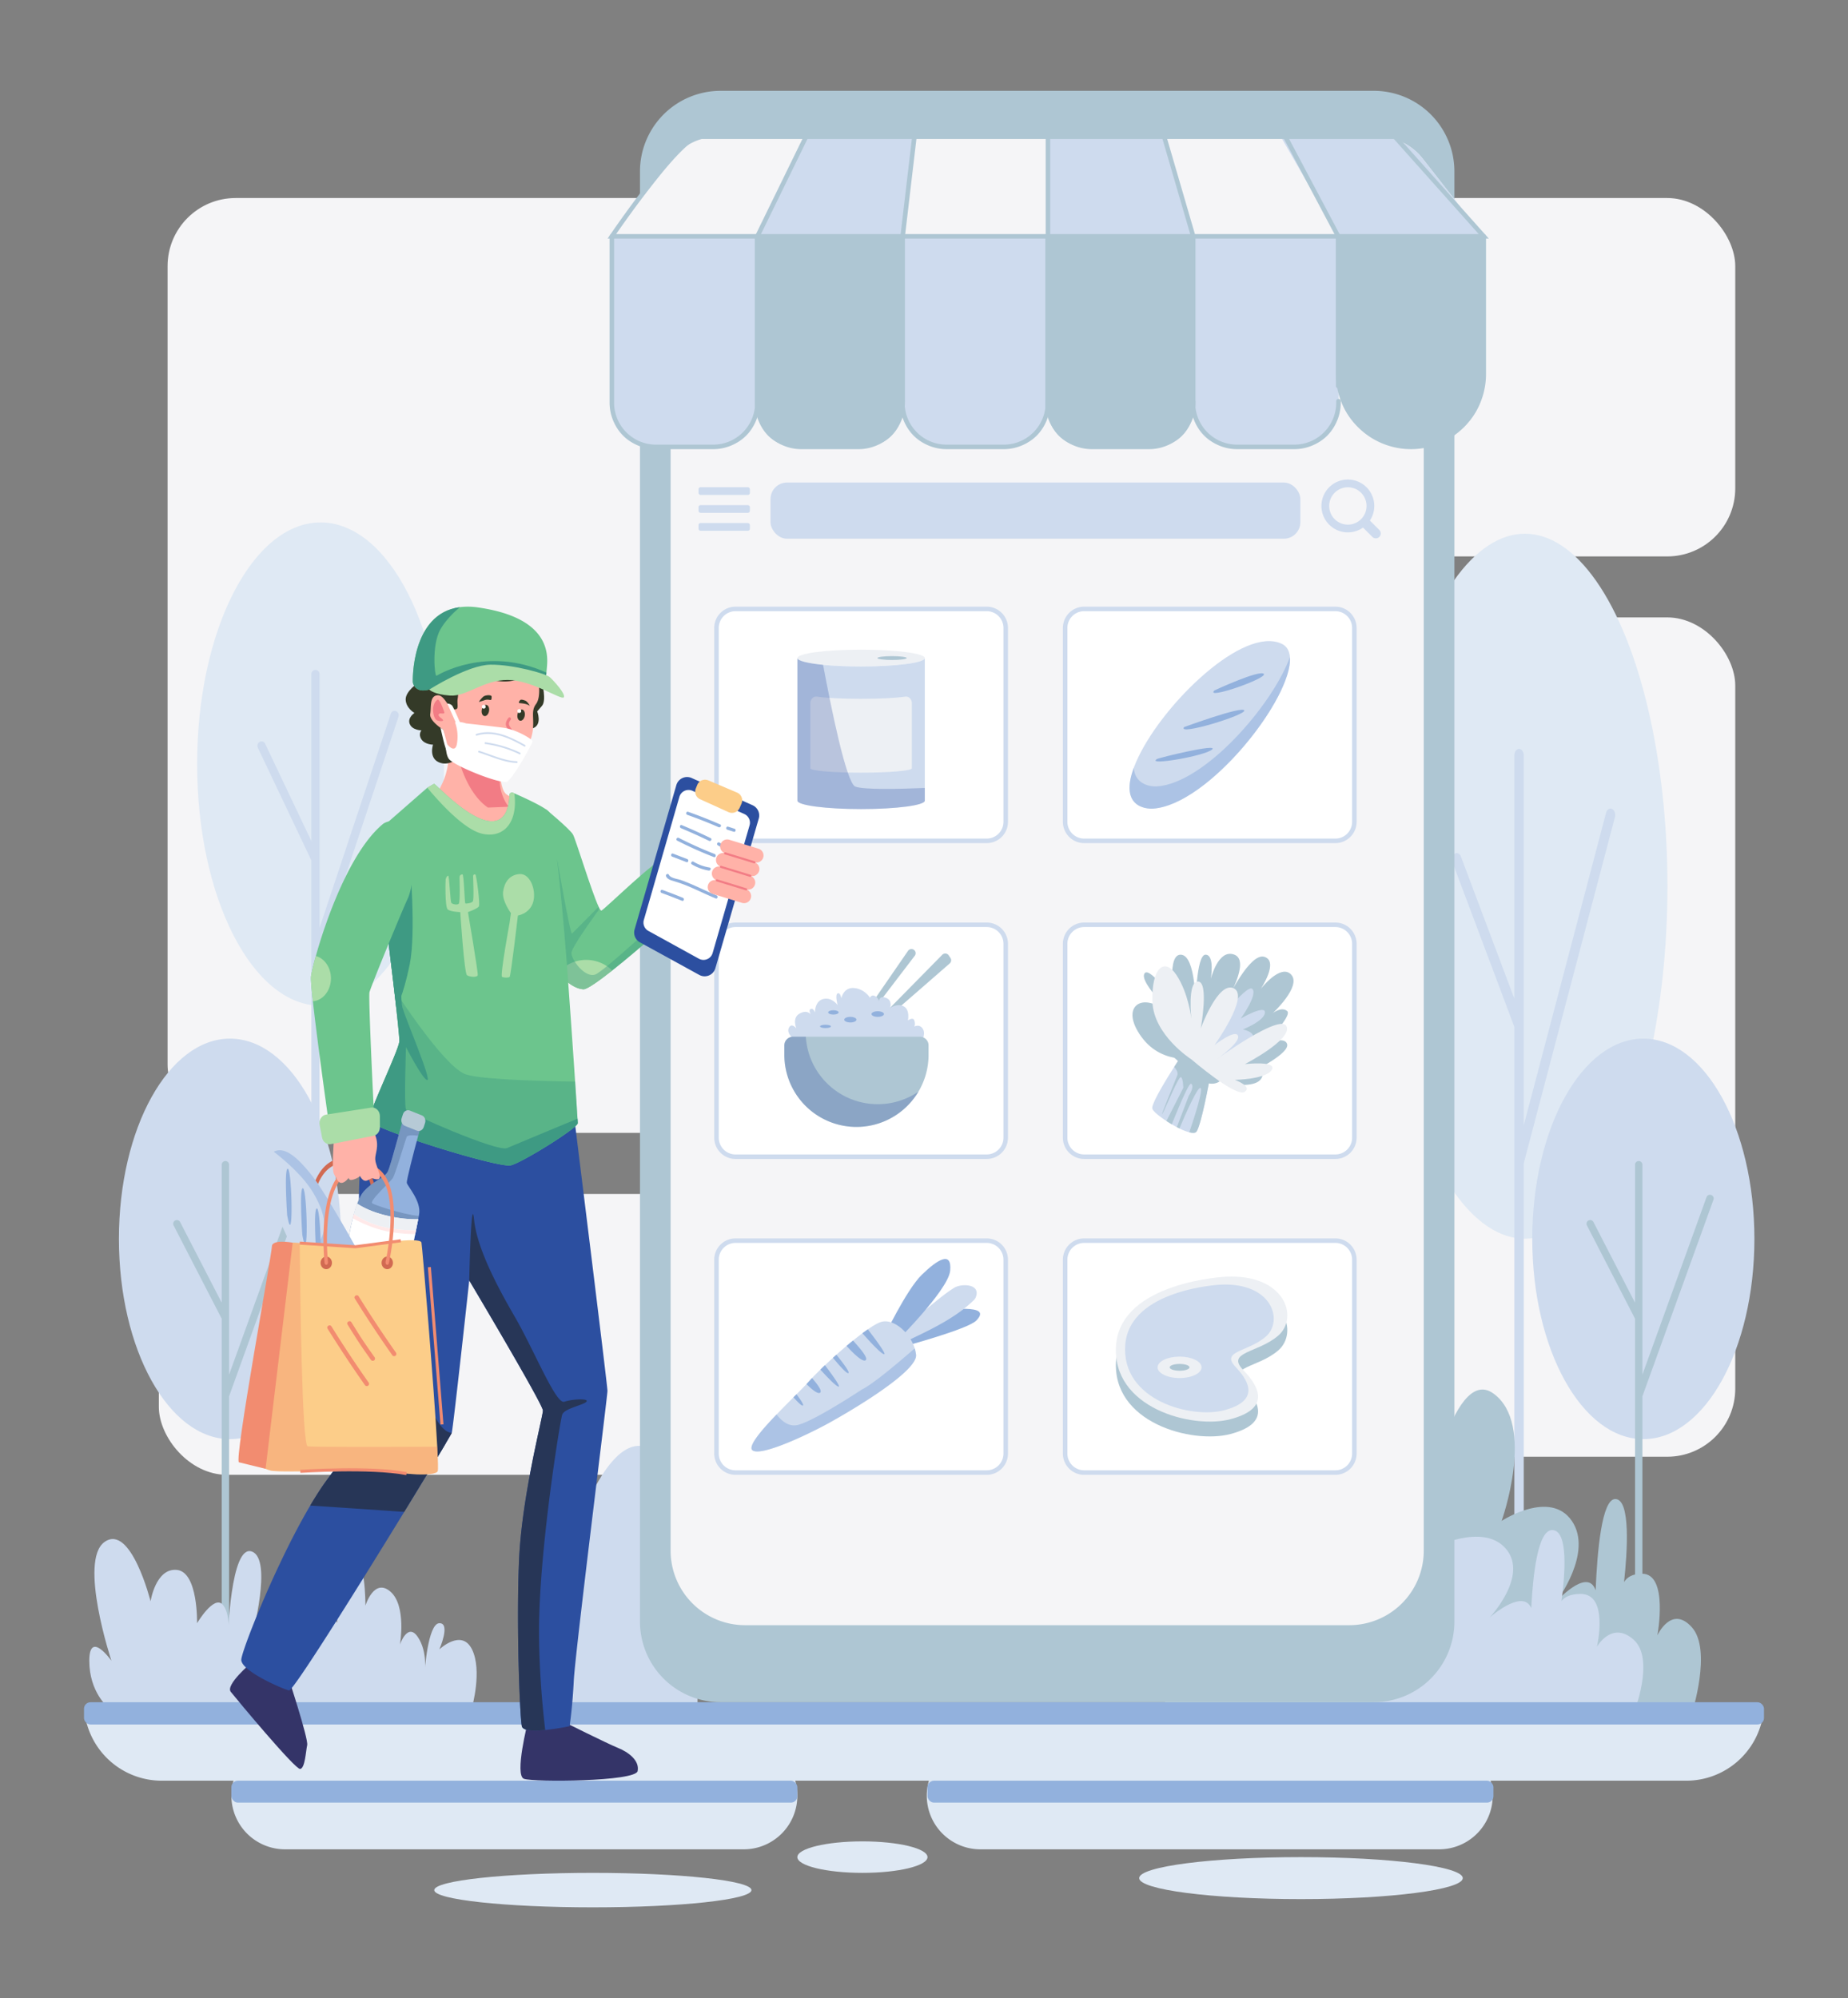 <?xml version="1.0" encoding="utf-8"?>
<svg xmlns="http://www.w3.org/2000/svg" height="2657.655" viewBox="271.069 171.197 2457.862 2657.655" width="2457.862">
  <rect x="271.069" y="171.197" width="2457.862" height="2657.655" fill="#808080" stroke="none"/>
  <defs>
    <style>.cls-1{fill:#f5f5f7}.cls-2{fill:#dfe9f4}.cls-3{fill:#cedbee}.cls-4{fill:#aec6d3}.cls-5{fill:#92b1dd}.cls-6{fill:#fff}.cls-7{opacity:.57}.cls-8{opacity:.27}.cls-9{fill:#2c4fa0}.cls-10{fill:#edf0f4}.cls-11{fill:#6cc58d}.cls-12{fill:#abdda8}.cls-13{opacity:.41}.cls-14{fill:#3e9a83}.cls-15{fill:#ffb2a8}.cls-16{fill:#f27c85}.cls-17{fill:#343a28}.cls-18{fill:#343468}.cls-19{fill:#273657}.cls-20{fill:#fccd89}.cls-21{fill:#d16a52}.cls-26{fill:#f28c70}</style>
  </defs>
  <g id="character">
    <rect class="cls-1" height="1243.4" rx="90.51" width="1169.88" x="493.96" y="434.58"/>
    <rect class="cls-1" height="1116.36" rx="90.51" width="859.13" x="1719.84" y="992.37"/>
    <rect class="cls-1" height="476.68" rx="90.51" width="859.13" x="1719.84" y="434.58"/>
    <rect class="cls-1" height="373.58" rx="90.51" width="1165.88" x="482.33" y="1759.21"/>
    <ellipse class="cls-2" cx="697.43" cy="1187.45" rx="164.18" ry="321.38"/>
    <path class="cls-3" d="M797.81 1117a5.31 5.31 0 0 0-6.94 3.54l-94.8 284.88v-337.26a5.45 5.45 0 1 0-10.86 0v221.73l-61.48-129.45a5.24 5.24 0 0 0-7.31-2.54 6.16 6.16 0 0 0-2.34 7.94l71.13 149.77v493.86a5.45 5.45 0 1 0 10.86 0v-369.36l105-315.55a6.06 6.06 0 0 0-3.26-7.56Z"/>
    <ellipse class="cls-2" cx="2299.22" cy="1349.91" rx="189.56" ry="468.83"/>
    <path class="cls-3" d="M2415.13 1247.16c-3.26-1.62-6.85.7-8 5.16l-109.45 415.57v-492c0-4.74-2.8-8.59-6.26-8.59s-6.27 3.85-6.27 8.59v323.47l-71-188.84c-1.59-4.22-5.37-5.88-8.45-3.7s-4.28 7.36-2.69 11.58l82.12 218.47v720.45c0 4.74 2.81 8.59 6.27 8.59s6.26-3.85 6.26-8.59v-538.83l121.24-460.33c1.17-4.46-.52-9.39-3.77-11Z"/>
    <ellipse class="cls-3" cx="2456.72" cy="1818.98" rx="147.72" ry="266.35"/>
    <path class="cls-4" d="M2547 1760.6a4.89 4.89 0 0 0-6.25 2.94l-85.29 236.09v-279.52a4.89 4.89 0 0 0-9.77 0v183.77l-55.31-107.29a4.88 4.88 0 0 0-8.68 4.48l64 124.12v409.3a4.89 4.89 0 1 0 9.77 0v-306.11l94.53-261.53a4.89 4.89 0 0 0-3-6.25Z"/>
    <ellipse class="cls-3" cx="576.95" cy="1818.98" rx="147.72" ry="266.35"/>
    <path class="cls-4" d="M667.27 1760.6a4.9 4.9 0 0 0-6.26 2.94l-85.28 236.09v-279.52a4.89 4.89 0 0 0-9.77 0v183.77l-55.32-107.29a4.88 4.88 0 1 0-8.68 4.48l64 124.12v409.3a4.89 4.89 0 1 0 9.77 0v-306.11l94.47-261.53a4.89 4.89 0 0 0-2.93-6.25Z"/>
    <path class="cls-3" d="M414.73 2442s-24.9-20.15-24.9-61.89 29.43 0 29.43 0-44.15-133.4-9.06-158.1 61.13 78.99 61.13 78.99 6.79-44.62 35.08-41.74 26.75 70.9 26.75 70.9 22.32-37.79 34-24.84 6.92 44.62 6.92 44.62 3.64-125.22 31.93-115.15 0 113.71 0 113.71 23.78-62 39.62-38.86-9.39 61.76-5.26 55.35 47.17-65.43 70.93-45.28 7.63 56.14 7.63 56.14-2.06-136.74 18.35-138.18 19.81 69.09 19.81 69.09 11.4-37.42 33.17-18.71 12.74 70.5 12.74 70.5 10.19-30.23 23.77-10.08 9 47.5 9 47.5 4.21-65.47 19.65-65.84 0 34.83 0 34.83 29.54-28.13 43.43 0 0 77.07 0 77.07Z"/>
    <path class="cls-4" d="M2521.24 2335.52c-27.17-30.23-45.84 10.79-45.84 10.79s15.28-82-20.38-82c-13 0-20.14 4.9-23.95 11.12 4.3-39.4 9.16-110.44-11.7-110.44-17.75 0-23.94 68.53-26.08 121.33-.34-.87-.7-1.73-1.09-2.58-11.88-25.91-50.94 17.27-50.94 17.27s49.24-64.77 20.38-106.94-93.38 0-93.38 0 45.84-128.39-10.88-169.41-93.82 169.34-93.82 169.34-19.25-78.73-53.21-42-5.09 149-5.09 149-42.45-110.11-95.08-66.29c-48.9 40.72 9.17 135.66 17.66 148.93-3.61-5.06-18.11-21.83-62.66-41.62-53.48-23.75-26.31 108.06-26.31 108.06h582.37s27.17-84.34 0-114.56Z"/>
    <path class="cls-3" d="M2443.87 2352.12c-28.92-25.85-48.81 9.23-48.81 9.23s16.27-70.15-21.69-70.15c-13.86 0-21.44 4.19-25.49 9.5 4.57-33.68 9.74-94.42-12.46-94.42-18.89 0-25.49 58.59-27.76 103.74-.37-.74-.75-1.48-1.17-2.21-12.65-22.15-54.22 14.77-54.22 14.77s52.42-55.38 21.69-91.44-99.42 0-99.42 0 48.81-109.78-11.57-144.86-99.88 144.86-99.88 144.86-20.5-67.32-56.65-35.94-5.42 127.38-5.42 127.38-45.19-94.15-101.22-56.68c-52.06 34.81 9.76 116 18.8 127.34-3.84-4.32-19.27-18.67-66.7-35.58-56.94-20.31-28 92.39-28 92.39h620s28.89-72.05-.03-97.93ZM984.65 2442s-32.26-76.29-18.67-102.2 27.16 25.2 27.16 25.2-33.37-177 0-191.37 30.52 73.46 30.52 73.46 54.13-194.37 118.77-144.71 56.16 339.62 56.16 339.62Z"/>
    <path class="cls-2" d="M2616.29 2450.05a103.44 103.44 0 0 1-102.49 89.57h-260.25a71.32 71.32 0 0 1-68.47 91.27H1575a71.34 71.34 0 0 1-68.47-91.27h-177.82a71.32 71.32 0 0 1-68.47 91.27H650.12a71.37 71.37 0 0 1-68.48-91.27h-95.45a103.42 103.42 0 0 1-102.49-89.57Z"/>
    <ellipse class="cls-2" cx="1059.58" cy="2685.13" rx="210.94" ry="22.92"/>
    <ellipse class="cls-2" cx="1418.1" cy="2641.26" rx="86.55" ry="20.94"/>
    <ellipse class="cls-2" cx="2001.39" cy="2669.18" rx="215.2" ry="27.92"/>
    <rect class="cls-5" height="29.17" rx="8.59" width="752.73" x="578.82" y="2539.62"/>
    <rect class="cls-5" height="29.17" rx="8.59" width="752.73" x="1504.65" y="2539.62"/>
    <rect class="cls-5" height="29.57" rx="8.59" width="2234.42" x="382.79" y="2435.28"/>
    <path class="cls-4" d="M2205.43 399.17V2328a107.22 107.22 0 0 1-107.22 107.22h-868.74A107.22 107.22 0 0 1 1122.25 2328V399.17A107.21 107.21 0 0 1 1229.47 292h868.74a107.21 107.21 0 0 1 107.22 107.17Z"/>
    <path class="cls-1" d="M2164.68 452.12v1781.66a99.09 99.09 0 0 1-99.15 99h-803.38a99.1 99.1 0 0 1-99.15-99V452.12a99.09 99.09 0 0 1 99.15-99h803.38a99.08 99.08 0 0 1 99.15 99Z"/>
    <path class="cls-3" d="M1084.83 485.51h193.58v229.33a50.76 50.76 0 0 1-50.76 50.76h-92.06a50.76 50.76 0 0 1-50.76-50.76V485.51ZM1471.26 485.51h193.58v229.33a50.76 50.76 0 0 1-50.76 50.76H1522a50.76 50.76 0 0 1-50.76-50.76V485.51h.02ZM1857.7 485.51h193.58v229.33a50.76 50.76 0 0 1-50.76 50.76h-92.06a50.76 50.76 0 0 1-50.76-50.76V485.51Z"/>
    <path class="cls-4" d="M1278 485.51h193.58v229.33a50.76 50.76 0 0 1-50.76 50.76h-92.06a50.76 50.76 0 0 1-50.76-50.76V485.51ZM1664.48 485.51h193.58v229.33a50.76 50.76 0 0 1-50.76 50.76h-92.06a50.76 50.76 0 0 1-50.76-50.76V485.51ZM2244.49 485.51v193.9q0 2.58-.18 5.13c-3 45.21-45.07 81.07-96.61 81.07s-93.64-35.86-96.6-81.07c-.13-1.7-.19-3.41-.19-5.13v-193.9Z"/>
    <path class="cls-6" d="M2244.49 485.51v193.9q0 2.58-.18 5.13c-.13-1.7-.19-3.41-.19-5.13v-193.9ZM1343.08 353.08h144.15l-15.61 132.43H1278.4l64.68-132.43z"/>
    <path class="cls-1" d="m1343.08 353.08-64.68 132.43h-193.57l80.87-103.42a75.57 75.57 0 0 1 59.54-29ZM1664.84 353.08v132.43h-193.22l15.61-132.43h177.61zM2050.91 485.51h-192.85l-38.61-132.43h155.07l76.39 132.43z"/>
    <path class="cls-6" d="m1819.45 353.08 38.61 132.43h-193.22V353.08h154.61zM2244 485.51h-193.09l-76.39-132.43h129.06a75.57 75.57 0 0 1 59.54 29Z"/>
    <path class="cls-3" d="m1487.23 353.08-15.61 132.43H1278.4l64.68-132.43h144.15zM1858.06 485.51h-193.22V353.08h154.61l38.61 132.43zM2244 485.51h-193.09l-76.39-132.43h129.06a75.57 75.57 0 0 1 59.54 29Z"/>
    <rect class="cls-3" height="74.75" rx="22.01" width="704.7" x="1295.86" y="812.98"/>
    <rect class="cls-3" height="10.26" rx="2.57" width="68.26" x="1200.13" y="819.22"/>
    <rect class="cls-3" height="10.26" rx="2.57" width="68.26" x="1200.13" y="843.05"/>
    <rect class="cls-3" height="10.26" rx="2.57" width="68.26" x="1200.13" y="866.88"/>
    <path class="cls-3" d="M2088.57 819.3a35.14 35.14 0 1 0-4.63 53.59 1.12 1.12 0 0 0 .18.21l12.2 12.2a6.54 6.54 0 0 0 9.24 0 6.52 6.52 0 0 0 0-9.23l-12.2-12.2c-.11-.11-.22-.22-.33-.31a35.12 35.12 0 0 0-4.46-44.26Zm-7.26 42.41a24.84 24.84 0 1 1 0-35.14 24.87 24.87 0 0 1 0 35.14Z"/>
    <path class="cls-6" d="M1249.3 1289.57a25.32 25.32 0 0 1-25.28-25.3v-257.86a25.32 25.32 0 0 1 25.28-25.31h334.1a25.32 25.32 0 0 1 25.28 25.31v257.86a25.32 25.32 0 0 1-25.28 25.3Z"/>
    <path class="cls-3" d="M1583.4 984.1a22.32 22.32 0 0 1 22.28 22.31v257.86a22.32 22.32 0 0 1-22.28 22.3h-334.1a22.32 22.32 0 0 1-22.28-22.3v-257.86a22.32 22.32 0 0 1 22.28-22.31h334.1m0-6h-334.1a28.3 28.3 0 0 0-28.28 28.31v257.86a28.29 28.29 0 0 0 28.28 28.3h334.1a28.29 28.29 0 0 0 28.28-28.3v-257.86a28.3 28.3 0 0 0-28.28-28.31Z"/>
    <path class="cls-6" d="M1713 1289.57a25.32 25.32 0 0 1-25.28-25.3v-257.86A25.32 25.32 0 0 1 1713 981.1h334.1a25.32 25.32 0 0 1 25.28 25.31v257.86a25.32 25.32 0 0 1-25.28 25.3Z"/>
    <path class="cls-3" d="M2047.11 984.1a22.32 22.32 0 0 1 22.28 22.31v257.86a22.32 22.32 0 0 1-22.28 22.3H1713a22.32 22.32 0 0 1-22.28-22.3v-257.86A22.32 22.32 0 0 1 1713 984.1h334.1m0-6H1713a28.3 28.3 0 0 0-28.28 28.31v257.86a28.29 28.29 0 0 0 28.28 28.3h334.1a28.29 28.29 0 0 0 28.28-28.3v-257.86a28.3 28.3 0 0 0-28.28-28.31Z"/>
    <path class="cls-6" d="M1249.3 1709.68a25.32 25.32 0 0 1-25.28-25.3v-257.86a25.32 25.32 0 0 1 25.28-25.3h334.1a25.32 25.32 0 0 1 25.28 25.3v257.86a25.32 25.32 0 0 1-25.28 25.3Z"/>
    <path class="cls-3" d="M1583.4 1404.22a22.31 22.31 0 0 1 22.28 22.3v257.86a22.31 22.31 0 0 1-22.28 22.3h-334.1a22.32 22.32 0 0 1-22.28-22.3v-257.86a22.32 22.32 0 0 1 22.28-22.3h334.1m0-6h-334.1a28.3 28.3 0 0 0-28.28 28.3v257.86a28.28 28.28 0 0 0 28.28 28.3h334.1a28.28 28.28 0 0 0 28.28-28.3v-257.86a28.3 28.3 0 0 0-28.28-28.3Z"/>
    <path class="cls-6" d="M1713 1709.68a25.32 25.32 0 0 1-25.28-25.3v-257.86a25.32 25.32 0 0 1 25.28-25.3h334.1a25.32 25.32 0 0 1 25.28 25.3v257.86a25.32 25.32 0 0 1-25.28 25.3Z"/>
    <path class="cls-3" d="M2047.11 1404.22a22.31 22.31 0 0 1 22.28 22.3v257.86a22.31 22.31 0 0 1-22.28 22.3H1713a22.32 22.32 0 0 1-22.28-22.3v-257.86a22.32 22.32 0 0 1 22.28-22.3h334.1m0-6H1713a28.3 28.3 0 0 0-28.28 28.3v257.86a28.28 28.28 0 0 0 28.28 28.3h334.1a28.28 28.28 0 0 0 28.28-28.3v-257.86a28.3 28.3 0 0 0-28.28-28.3Z"/>
    <path class="cls-6" d="M1249.3 2129.79a25.32 25.32 0 0 1-25.28-25.3v-257.86a25.32 25.32 0 0 1 25.28-25.3h334.1a25.32 25.32 0 0 1 25.28 25.3v257.86a25.32 25.32 0 0 1-25.28 25.3Z"/>
    <path class="cls-3" d="M1583.4 1824.33a22.31 22.31 0 0 1 22.28 22.3v257.86a22.31 22.31 0 0 1-22.28 22.3h-334.1a22.32 22.32 0 0 1-22.28-22.3v-257.86a22.32 22.32 0 0 1 22.28-22.3h334.1m0-6h-334.1a28.3 28.3 0 0 0-28.28 28.3v257.86a28.28 28.28 0 0 0 28.28 28.3h334.1a28.28 28.28 0 0 0 28.28-28.3v-257.86a28.3 28.3 0 0 0-28.28-28.3Z"/>
    <path class="cls-6" d="M1713 2129.79a25.32 25.32 0 0 1-25.28-25.3v-257.86a25.32 25.32 0 0 1 25.28-25.3h334.1a25.32 25.32 0 0 1 25.28 25.3v257.86a25.32 25.32 0 0 1-25.28 25.3Z"/>
    <path class="cls-3" d="M2047.11 1824.33a22.31 22.31 0 0 1 22.28 22.3v257.86a22.31 22.31 0 0 1-22.28 22.3H1713a22.32 22.32 0 0 1-22.28-22.3v-257.86a22.32 22.32 0 0 1 22.28-22.3h334.1m0-6H1713a28.3 28.3 0 0 0-28.28 28.3v257.86a28.28 28.28 0 0 0 28.28 28.3h334.1a28.28 28.28 0 0 0 28.28-28.3v-257.86a28.3 28.3 0 0 0-28.28-28.3Z"/>
    <path class="cls-5" d="M1472.22 1962.27s85.83-23 97.28-34.64 2.54-15.21-14.84-15.69-89.73 38.53-89.73 38.53Z"/>
    <path class="cls-3" d="M1462.52 1961.78c34.32-16.74 75-33.53 103-60.61a12.64 12.64 0 0 0 3.17-4.12c7.69-18.65-19-18.9-28.33-13.14-12.14 7.49-23.34 17.23-34.54 26.13-3.56 2.83-51.43 43.77-52.36 42.86Z"/>
    <path class="cls-5" d="M1455.63 1963.24s76.72-75.11 79.19-102-17-14.68-37.72 5.44-51.22 84.49-51.22 84.49Z"/>
    <path class="cls-3" d="M1444 1929.17c-4.32 1-10.89 4.75-18.67 10.13-2.31 1.58-4.72 3.32-7.2 5.18-4 3-8.19 6.25-12.48 9.72q-4.27 3.45-8.66 7.15c-4.52 3.81-9.06 7.75-13.5 11.7l-3.29 3-1.27 1.13c-3.68 3.34-7.26 6.65-10.64 9.87q-3.16 3-6.07 5.82c-4.18 4.06-7.94 7.87-11.13 11.23-1.27 1.36-2.46 2.65-3.53 3.85s-2.43 2.67-3.86 4.17c-3.69 3.9-8.24 8.52-13.28 13.58l-4 4c-27.21 27.33-64.19 64.4-54.16 70.77 13.18 8.39 84-26.17 110.07-41.55 0 0 109.91-61.3 107.12-85.83a47.92 47.92 0 0 0-1.79-8.46c-6.66-21.19-27.66-39.31-43.66-35.46Z"/>
    <path class="cls-5" d="m1383.46 1973.05-4.56 4.11c8.58 10.39 17.38 20.24 20.06 20.39 4.04.23-8.05-15.34-15.5-24.5ZM1405.62 1954.21a396.93 396.93 0 0 0-8.65 7.14c8.33 9.13 21.22 22 25.35 19.08s-8.32-16.94-16.7-26.22ZM1425.29 1939.3c-2.3 1.58-4.71 3.32-7.19 5.17 8.43 9.56 23.65 26.28 28.39 27.8 5.16 1.67-12.77-22.07-21.2-32.97ZM1330.39 2025.68l-4 4c5.53 6.25 10.23 10.88 12.06 11 2.8.19-2.23-7.33-8.06-15ZM1351.06 2004.08c-1.27 1.36-2.46 2.65-3.53 3.85s-2.43 2.67-3.86 4.17c7.24 7.19 15.07 13.62 18.11 11.49 3.3-2.29-3.56-11.27-10.72-19.51ZM1368.26 1987q-3.16 3-6.07 5.82c8.53 9.45 19.8 21.31 23.76 22.58 4.52 1.49-8.69-16.55-17.69-28.4Z"/>
    <g class="cls-7">
      <path class="cls-5" d="M1487.6 1964.66c-14.36 12.53-34.25 29.48-50.21 41.51h-.14c-7.9 6-14.81 10.67-19.61 13-25.18 16.4-67.58 42.89-85.56 47.3-11.43 2.79-21-4.68-28.16-14-21 21.86-39.11 43.23-31.72 47.93 13.18 8.39 84-26.17 110.07-41.55 0 0 109.91-61.3 107.12-85.83a47.92 47.92 0 0 0-1.79-8.36Z"/>
    </g>
    <path class="cls-4" d="m1430.38 1506.05 48.36-70.17a5.56 5.56 0 0 1 7.88-1.31 5.56 5.56 0 0 1 1.11 7.84l-49.73 65.11a5.56 5.56 0 0 0 1.57 8.15l3.43 2a5.56 5.56 0 0 0 6.8-.88l74.5-75.72a5.56 5.56 0 0 1 8.59.81l2.31 3.47a5.56 5.56 0 0 1-1 7.27l-84.57 73.67a5.52 5.52 0 0 1-3 1.33c-3.38.39-10.84.61-15.19-4-5.69-6-6.42-7.09-1.54-16.9a6.23 6.23 0 0 1 .48-.67Z"/>
    <path class="cls-3" d="M1330.19 1555.52s-13.56-8.13-10.17-16.61 10.17 0 10.17 0-6.1-13.89 4.4-19.65 14.91 1.35 14.91 1.35-3.73-6.1 0-7.45 5.42 4.74 5.42 4.74-.33-15.25 11.19-18 19 8.14 19 8.14-3.72-13.9 0-15.59 4.93 6.44 4.93 6.44 2.87-14.91 17.1-13.56 21 12.88 21 12.88 2-5.08 7.12-2 4.74 7.45 4.74 7.45-.34-8.81 9.15-5.42 5.76 13.55 5.76 13.55 9.83-6.77 18.3-2 5.42 18.64 5.42 18.64 6.78-5.08 8.48 0 0 8.13 0 8.13 7.11-4.07 11.52 3.39-3 19-3 19Z"/>
    <ellipse class="cls-5" cx="1368.99" cy="1536.37" rx="7.29" ry="2.2"/>
    <ellipse class="cls-5" cx="1379.49" cy="1517.73" rx="6.95" ry="2.88"/>
    <ellipse class="cls-5" cx="1402.03" cy="1527.39" rx="8.13" ry="3.73"/>
    <ellipse class="cls-5" cx="1438.46" cy="1519.94" rx="8.3" ry="3.73"/>
    <path class="cls-4" d="M1506.06 1561.61v12.55a95.9 95.9 0 1 1-191.8 0v-12.55a11.52 11.52 0 0 1 11.53-11.51h168.76a11.51 11.51 0 0 1 11.51 11.51Z"/>
    <g class="cls-8">
      <path class="cls-9" d="M1492.62 1623.14a95.9 95.9 0 0 1-178.36-49v-12.55a11.52 11.52 0 0 1 11.53-11.51h17a95.9 95.9 0 0 0 149.85 73Z"/>
    </g>
    <path class="cls-3" d="M1804.58 1246.72s-54.34 4.62-19.65-68.22 139.91-174.94 190.79-151.07-85.57 213.51-171.14 219.29Z"/>
    <g class="cls-7">
      <path class="cls-5" d="M1804.58 1246.72s-47.15 4-25.55-54.32c2 27.19 31.08 24.72 31.08 24.72 62.88-4.26 153.23-107.79 176.54-171.88 4.1 53.82-108.02 196.48-182.07 201.48Z"/>
    </g>
    <path class="cls-5" d="M1809.7 1180.83c3-1.89 83.25-21.39 73.42-12.72s-87.88 21.97-73.42 12.72ZM1845.94 1138.25s76.5-28.07 80-22.23-90.02 34.57-80 22.23ZM1886.28 1089.48s59.86-27.75 65.64-22-79.25 35.3-65.64 22Z"/>
    <ellipse class="cls-10" cx="1416.35" cy="1046.44" rx="84.72" ry="11.17"/>
    <ellipse class="cls-4" cx="1457.52" cy="1046.44" rx="19.47" ry="2.57"/>
    <path class="cls-3" d="M1501.07 1046.44v189.71c0 6.18-37.93 11.18-84.72 11.18s-84.72-5-84.72-11.18v-189.71c0 3.67 13.43 6.93 34.14 9 14.11 1.39 31.62 2.21 50.58 2.21 46.79-.03 84.72-5.03 84.72-11.21Z"/>
    <path class="cls-10" d="M1475.08 1097.73c4.64-.7 8.75 3.35 8.75 8.59v86.79c0 3.2-30.21 5.79-67.48 5.79s-67.48-2.59-67.48-5.79v-86.79c0-5.24 4.11-9.29 8.75-8.59 11.6 1.75 33.56 2.93 58.73 2.93s47.13-1.18 58.73-2.93Z"/>
    <g class="cls-8">
      <path class="cls-9" d="M1501.07 1219.23v16.92c0 6.18-37.93 11.18-84.72 11.18s-84.72-5-84.72-11.18v-189.71c0 3.67 13.43 6.93 34.14 9 10.66 57 30.91 156.81 42.73 161.89 10.25 4.39 57.73 3.36 92.57 1.9Z"/>
    </g>
    <path class="cls-3" d="M1880 1605.93s-11 60.85-17.52 70.3c-1.43 2.07-5 2.18-9.63 1a70.91 70.91 0 0 1-13.16-5.16c-1.13-.55-2.27-1.11-3.4-1.72-2.27-1.18-4.53-2.46-6.78-3.76-2.41-1.42-4.8-2.91-7.09-4.4-9.84-6.44-17.83-13.12-18.74-16.35-1.7-6.06 18-38.25 29.11-55.6 4.23-6.63 7.19-11.1 7.19-11.1Z"/>
    <path class="cls-4" d="M1880 1605.93s-11 60.85-17.52 70.3c-1.43 2.07-5 2.18-9.63 1 7.26-21.4 18.31-55.85 15.08-58.85-3.46-3.24-19.83 33.84-28.24 53.69-1.13-.55-2.27-1.11-3.4-1.72l15.9-41.78s7.87-11.58 3.4-15.86c-2.93-2.79-16.45 30.3-26.08 53.88-2.41-1.42-4.8-2.91-7.09-4.4l22.43-44.07s0-12.15-3.06-14.24-20.54 41.44-24.74 48.78 17.31-44.59 19.93-51.41c1.24-3.19-1.21-7.42-4.19-11 4.23-6.63 7.19-11.1 7.19-11.1Z"/>
    <path class="cls-4" d="M1833.09 1578.14s31.2 28.84 42.22 33 18-1.8 18-1.8-37.89-37-49.19-37.78-14.68 3.25-11.03 6.58Z"/>
    <path class="cls-4" d="M1866.74 1577.43s-48.26 13.29-77.64-27.27 1.4-60.15 32.87-33.58l31.48 26.58s-65-59.49-60.85-75.56 39.87 35 39.87 32.9-9.8-61.55 9.79-59.45 18.88 69.2 18.88 69.2.7-69.31 13.29-69.26 7 32.23 7 32.23 9.79-40.68 31.47-32.23-10.49 61.6-10.49 61.6 30.77-65 50.36-58.75-4.9 42.67-4.9 42.67 26.58-34.32 40.57-18.91-24.48 51.08-24.48 51.08 11.32-9.09 19-2.8-30.84 44.77-30.84 44.77 27.4-12.59 30.84-.7-41.33 34.27-41.33 34.27 14.68 2.8 5.59 13.29-39.87 5.59-39.87 5.59Z"/>
    <path class="cls-3" d="M1880 1543.86s49-65 56.65-57.35-15.39 39.4-15.39 39.4 32.88-19.12 32.18-7.93-29.38 22.43-29.38 22.43 27.28 4.85 5.6 21.64-36.38 25.87-36.38 25.87Z"/>
    <path class="cls-10" d="M1855.62 1580.23s-50.43-32.17-51.83-76.94 16.09-59.45 32.17-35 19.66 58.06 19.66 58.06-5.67-50.36 9-49.66 3.5 62.24 3.5 62.24 23.08-63.64 44.06-53.15-25.88 75.54-25.88 75.54 27.6-21.69 31.29-12.59-28.49 31.47-28.49 31.47 84.63-61.55 93-44.06-55.25 50.36-55.25 50.36 43.36-4.9 35.67 7.69-49 13.29-49 13.29 24.48 9.09 12.59 16.09-70.49-43.34-70.49-43.34Z"/>
    <path class="cls-4" d="M1901.51 1889s-139.22 6.6-146 90.61 101.31 112.46 152.25 98.88 40.75-40.55 17-65.17 19.24-22.48 46.41-46 10.14-81.95-69.66-78.32Z"/>
    <path class="cls-10" d="M1901.51 1869.28s-139.22 6.6-146 90.6 101.31 112.46 152.25 98.89 40.75-40.56 17-65.17 19.24-22.49 46.41-46 10.14-81.98-69.66-78.32Z"/>
    <path class="cls-3" d="M1894.35 1879.85s-120.77 5.81-126.66 79.81 87.88 99.06 132.06 87.1 35.35-35.72 14.73-57.4 16.69-19.81 40.26-40.52 8.83-72.21-60.39-68.99Z"/>
    <ellipse class="cls-10" cx="1839.93" cy="1989.82" rx="29.25" ry="14.26"/>
    <ellipse class="cls-4" cx="1839.93" cy="1989.82" rx="13.2" ry="4.52"/>
    <path class="cls-4" d="M2251.18 488.51h-1172l3.19-4.69c.23-.33 22.89-33.56 48.34-66.36 52.28-67.38 65.2-67.38 69.44-67.38h923.52a9 9 0 0 1 6.72 3Zm-1160.64-6h1147.25l-111.9-125.43a3 3 0 0 0-2.24-1h-923.52c-4.28 0-19.14 6.34-64.7 65.05-19.72 25.42-37.75 51.09-44.89 61.38Z"/>
    <path class="cls-4" d="M1278.4 707.75a3 3 0 0 1-3-3V484.82l65-133.06a3 3 0 0 1 5.39 2.63l-64.39 131.82v218.54a3 3 0 0 1-3 3ZM1858.06 714.39a3 3 0 0 1-3-3V485.94l-38.49-132a3 3 0 1 1 5.76-1.68l38.73 132.84v226.29a3 3 0 0 1-3 3ZM2050.91 687.54a3 3 0 0 1-3-3V486.26L1978 354.48a3 3 0 0 1 5.3-2.81l70.57 133.1v199.77a3 3 0 0 1-2.96 3ZM1471.62 707.75a3 3 0 0 1-3-3V485.16l15.61-132.43a3 3 0 0 1 6 .7l-15.59 132.26v219.06a3 3 0 0 1-3.02 3ZM1664.84 718.78a3 3 0 0 1-3-3v-362.7a3 3 0 1 1 6 0v362.7a3 3 0 0 1-3 3Z"/>
    <path class="cls-4" d="M1219.66 768.61h-76.09a61.81 61.81 0 0 1-61.74-61.74V485.51a3 3 0 0 1 6 0v221.36a55.8 55.8 0 0 0 55.74 55.74h76.09a55.81 55.81 0 0 0 55.75-55.74v-2.12a3 3 0 0 1 6 0v2.12a61.81 61.81 0 0 1-61.75 61.74Z"/>
    <path class="cls-4" d="M1412.88 768.61h-76.09a61.8 61.8 0 0 1-61.74-61.74V485.51a3 3 0 0 1 6 0v221.36a55.8 55.8 0 0 0 55.74 55.74h76.09a55.8 55.8 0 0 0 55.74-55.74v-2.12a3 3 0 0 1 6 0v2.12a61.8 61.8 0 0 1-61.74 61.74Z"/>
    <path class="cls-4" d="M1606.1 768.61H1530a61.81 61.81 0 0 1-61.75-61.74V485.51a3 3 0 0 1 6 0v221.36a55.81 55.81 0 0 0 55.75 55.74h76.09a55.8 55.8 0 0 0 55.74-55.74v-2.12a3 3 0 0 1 6 0v2.12a61.81 61.81 0 0 1-61.73 61.74Z"/>
    <path class="cls-4" d="M1799.32 768.61h-76.1a61.81 61.81 0 0 1-61.74-61.74V485.51a3 3 0 1 1 6 0v221.36a55.8 55.8 0 0 0 55.74 55.74h76.1a55.8 55.8 0 0 0 55.74-55.74v-2.12a3 3 0 0 1 6 0v2.12a61.81 61.81 0 0 1-61.74 61.74Z"/>
    <path class="cls-4" d="M1992.53 768.61h-76.09a61.8 61.8 0 0 1-61.74-61.74V485.51a3 3 0 0 1 6 0v221.36a55.8 55.8 0 0 0 55.74 55.74h76.09a55.81 55.81 0 0 0 55.75-55.74v-2.12a3 3 0 0 1 6 0v2.12a61.81 61.81 0 0 1-61.75 61.74Z"/>
    <path class="cls-4" d="M2147.7 768.6a99.89 99.89 0 0 1-99.79-99.78V485.51a3 3 0 0 1 6 0v183.31a93.79 93.79 0 0 0 187.58 0V485.51a3 3 0 0 1 6 0v183.31a99.9 99.9 0 0 1-99.79 99.78Z"/>
    <path class="cls-11" d="M1180.13 1378.16c-3.78 6.14-56.52 53.64-94.78 83.83-18.51 14.6-33.62 25.15-38.19 25-8.83-.24-22-7-33.34-22.57-6.62-9.06-12.63-21.12-16.85-36.6-5.78-21.31-5.69-67.49-4.21-107.77 1.45-39.07 4.21-72.62 4.21-72.62s32 26.39 36.2 33.75c3.57 6.26 24.79 76.32 34.11 96 1.66 3.52 2.94 5.44 3.68 5.11 4.9-2.1 77-73.28 82.58-67.43 4.21 4.41 20.37 32.92 25.66 50.6 1.8 5.85 2.32 10.47.93 12.7Z"/>
    <path class="cls-12" d="M1085.35 1462c-18.51 14.6-33.62 25.15-38.19 25-8.83-.24-22-7-33.34-22.57a49.59 49.59 0 0 1 71.53-2.46Z"/>
    <g class="cls-13">
      <path class="cls-14" d="M1180.13 1378.16c-3.78 6.14-56.52 53.64-94.78 83.83-18.51 14.6-33.62 25.15-38.19 25-8.83-.24-22-7-33.34-22.57-6.62-9.06-12.63-21.12-16.85-36.6-5.78-21.31-5.69-67.49-4.21-107.77 11.88-3.79 19.34-5.49 19.34-5.49s17.57 100.54 19.67 98.5 35.51-35.84 35.51-35.84v4.41s-35.51 48.29-36.21 56.69 17.49 33.76 31.49 29.13c10.76-3.56 83.55-71 116.64-102 1.8 5.86 2.32 10.48.93 12.71Z"/>
    </g>
    <path class="cls-15" d="M936.32 1198.9s.35 21.8 7.57 28.16 19.59 6 19.59 6-3 37.13-15.76 41.06-29.72-23.34-29.72-23.34Z"/>
    <path class="cls-15" d="m842.31 1248.3 127.51 85.85-22.1-90s-20.29-22.88-8.2-58.67c4.87-14.4-4.28-30.09-17.72-42-20-17.8-49.49-27.41-56.75-12.34 0 0 11.05 47.21-5.84 82.2Z"/>
    <path class="cls-16" d="M873.84 1147.84s7.33 66.62 42.79 95a40.61 40.61 0 0 0 3.47 2.46l27.62-1.08s-20.29-22.88-8.2-58.67c4.87-14.4-4.28-30.09-17.72-42-27.8-3.4-47.96 4.29-47.96 4.29Z"/>
    <path class="cls-17" d="M827.42 1079.18s-17.27 11.32-16.8 22.65 11.66 17.62 11.66 17.62-9.67 6.39-6.23 14.74 15.56 8.44 15.56 8.44-4.66 5 0 12 15.38 7 15.38 7-6.56 19.2 10 24.3 31.51-14 31.51-14l-9.79-86.4ZM991.91 1079.18s6.32 23.46 0 30.82l-6.33 7.36s7 17.78-5.61 22.42-26.77 18.27-17.81-25.4 5.75-59.85 29.75-35.2Z"/>
    <path class="cls-17" d="M830.81 1130.73a74.08 74.08 0 0 0 34.62 35.27l122.25-85.93s12.16-59.83-41.24-87.66c-13.25-.31-28.6 1.39-46.17 5.74-86.43 21.33-81.06 107.13-69.46 132.58Z"/>
    <path class="cls-15" d="M843.29 1120.78c-1.48 9.49 17.25 20.87 17.25 20.87s5.24 27.92 7.93 37c2.09 7 42 22.51 64.13 28.48a.28.28 0 0 0 .13 0c15.49 3.39 14.41-9.82 23.14-18.27 9.07-8.81 20.7-34 21.43-35.56a.24.24 0 0 0 0-.08 65.66 65.66 0 0 0 2.15-9c2.59-18-2.69-26.86 4.55-36.61s3-32.61 3-32.61l-21.07-3.71s-10.22 9.23-35.6 5.37-44.54-17-48.42-15.89-.38 30-2 38.91 2.74 15.82-5.1 15-12.42-20-22.46-18.67-7.58 15.27-9.06 24.77Z"/>
    <ellipse class="cls-17" cx="964.19" cy="1122.42" rx="7.56" ry="4.91" transform="rotate(-80.01 964.116 1122.402)"/>
    <ellipse class="cls-17" cx="916.69" cy="1116.24" rx="7.56" ry="4.91" transform="rotate(-80.01 916.628 1116.23)"/>
    <path class="cls-16" d="M950.12 1128.82c-6.43 7.7 3.65 11.18 4.1 18 .3 4.45-3.33 4.05-5.44 6.65-1.65 2-4.31-.75-2.66-2.79 1-1.28 4.14-2.3 4-4.24-.06-.92-2.09-3.26-2.51-3.9a49.9 49.9 0 0 1-2.75-4.26c-2.24-4.39-.4-8.74 2.58-12.31 1.68-2 4.34.78 2.65 2.8Z"/>
    <path class="cls-17" d="M975.65 1110c.43.33-3-5.83-5.91-6.9s-5.88-1.95-7-.51-2.43 3.42-.65 3.73 9.54.58 13.56 3.68ZM924.91 1097.89s.13 3.36-.72 4.13-4.15-1.1-8.35.35-7.86 2.46-7.86 2.46a32.13 32.13 0 0 1 5.8-7c2.99-2.42 11.34-2.83 11.13.06Z"/>
    <circle class="cls-6" cx="961.71" cy="1116.9" r="2.56"/>
    <circle class="cls-6" cx="914.45" cy="1111.17" r="2.56"/>
    <path class="cls-16" d="M862.08 1118.67s-6.15-18.9-9.28-16.78-5.52 6.82-5.79 12.12 1.54 13 4.54 14.82 9.76 2.17 8.74 0-7.46-4.88-5.63-7.67 7.34 1.05 7.42-2.49Z"/>
    <path class="cls-11" d="M995.41 1082.67s-58.23-20-95.84-10.4-54.15 16.64-64.85 17.24-14.64-8-14.63-11.62c0 0-2.74-90.48 62.53-99.12a88.58 88.58 0 0 1 24.33.38c90.28 12.94 93.13 57.2 91.74 76.64-.27 3.79-.56 7.1-.85 10-1.21 12.04-2.43 16.88-2.43 16.88Z"/>
    <path class="cls-14" d="M995.41 1082.67s-58.23-20-95.84-10.4-54.15 16.64-64.85 17.24-14.64-8-14.63-11.62c0 0-2.74-90.48 62.53-99.12-8.37 7.2-19.45 18.06-26 29.85-11.59 20.81-7.44 62.77-5 61.41s66.47-40.45 146.23-4.22c-1.22 12.02-2.44 16.86-2.44 16.86Z"/>
    <path class="cls-12" d="M842.05 1088.39s51.22-32.89 81.52-33.14 73.62 12 78.78 16.63 21.69 22.69 18.53 26.82-42-22.87-74.32-23.12-54.9 22.39-77 20.76-27.51-7.95-27.51-7.95Z"/>
    <path class="cls-6" d="M857 1139.29s6.88 33.38 9.76 32.73-6.24-30.37-6.24-30.37ZM866 1106.89s4.78.34 6.67 3.15 11.12 24.06 11.12 24.06l-5.9-.52Z"/>
    <path class="cls-6" d="M979.44 1157.07c.12 2.47-25.72 49.14-33.69 53.6s-71.64-21.13-77.86-30.3c-3.09-4.56-4.11-12.84-3.71-21.22 1.78 2.37 12.27 15.56 14.67 1a55.86 55.86 0 0 0-2.58-28.24c6.63-1.56 14.6 1.45 14.6 1.45s32.44 3.49 49.82 5.8 38.62 15.44 38.75 17.91Z"/>
    <path class="cls-3" d="M905 1149.64c22.45-7 44 3.62 63.52 14.53 1.2.67 1.94-1.52.75-2.18-19.81-11.09-41.83-21.76-64.63-14.63-1.3.41-1 2.69.36 2.28ZM916.49 1160.78a154.42 154.42 0 0 1 45.6 13.67c1.25.59 2-1.59.76-2.18a156.57 156.57 0 0 0-46.15-13.8c-1.35-.19-1.55 2.12-.21 2.31ZM907.69 1172c16.73 5.29 32.91 13.16 50.6 14 1.36.07 1.57-2.24.2-2.3-17.49-.83-33.5-8.63-50-13.87-1.29-.41-2.06 1.76-.75 2.18Z"/>
    <path class="cls-18" d="M973.35 2460.58s-18.46 71.85-5.39 76.52 148.36 3.73 151.16-10.27S1107 2501.64 1093 2496s-73.72-35.46-73.72-35.46ZM605 2383.13s-34.37 28.93-27 38.26S663.76 2525 670.29 2524s7.47-23.32 9.33-31.72S653.5 2399 653.5 2399Z"/>
    <path class="cls-9" d="M1079 2021.08c0 7.47-42.93 348.05-44.79 385.39-1.56 31.37-4.46 52.85-5.33 58.9-.17 1.15-.27 1.75-.27 1.75a325.24 325.24 0 0 1-32.39 5.06 116.27 116.27 0 0 1-18.7.56c-.46 0-.91-.07-1.36-.12l-.95-.1-1.1-.17-.9-.16c-.39-.06-.78-.13-1.16-.22h-.11l-1.11-.29a.3.3 0 0 0-.12 0c-.34-.11-.67-.22-1-.34a4.33 4.33 0 0 1-.54-.21 3.38 3.38 0 0 1-.58-.25c-.29-.14-.56-.27-.83-.43a5.06 5.06 0 0 1-.65-.46 4.62 4.62 0 0 1-1.92-2.78c-2.8-13.06-7.47-135.31-3.73-221.15s31.73-190.35 31.73-198.76-98-173-98-173-21.46 197.22-23.32 202.81c-.16.48-1.82 3.41-4.74 8.35-.24.41-.49.85-.75 1.28-.07.13-.15.27-.24.41-.29.5-.59 1-.91 1.54-.44.76-.92 1.55-1.41 2.38-1.23 2.05-2.57 4.33-4 6.77-.41.7-.84 1.39-1.26 2.11-.85 1.44-1.75 2.92-2.68 4.46s-1.89 3.14-2.89 4.81a5.89 5.89 0 0 0-.32.54l-1.68 2.79c-1.14 1.9-2.33 3.85-3.53 5.85-.84 1.36-1.69 2.75-2.53 4.18l-7.24 11.94c-8.08 13.32-17.21 28.33-27 44.31-.66 1.09-1.34 2.19-2 3.3-17.15 28-36.15 58.79-54.76 88.66-42.16 67.64-82.35 130.5-94.79 145.44-1.92 2.27-3.18 3.44-3.69 3.32-6.58-1.46-42.39-16.67-57.11-30.35-4.08-3.81-6.54-7.47-6.34-10.7.57-8.88 22.57-67 51.13-127.29 12.66-26.76 26.6-54 40.54-77.51 7.46-12.61 14.91-24.19 22.16-34.08 6.13-8.35 11.77-16 17-23.07 12.08-16.38 21.74-29.53 29.31-40.36 16.54-23.68 23-36.33 22.58-47.61-.71-18.67-49.71-272.85-11.92-367.66s267-43.75 271.54-7.45c-.13-.03 44.66 360.14 44.66 367.61Z"/>
    <path class="cls-19" d="M871.85 2077.06c-.16.48-1.82 3.41-4.74 8.35-.24.41-.49.85-.75 1.28-.07.13-.15.27-.24.41-.29.5-.59 1-.91 1.54-.44.76-.92 1.55-1.41 2.38-1.23 2.05-2.57 4.33-4 6.77-.41.7-.84 1.39-1.26 2.11-.85 1.44-1.75 2.92-2.68 4.46s-1.89 3.16-2.89 4.81a5.89 5.89 0 0 0-.32.54q-.84 1.35-1.68 2.79c-1.14 1.9-2.33 3.85-3.53 5.85-.84 1.36-1.69 2.75-2.53 4.18l-7.24 11.94-37.91-5.93c-3.58-17.08-6.79-33.29-9.29-47.27-4-22.22-6.09-38.76-4.89-44 5.13-22.26 28.9-36 44.49-15.26s23.57 52.72 41.78 55.05ZM1051 2035.59c-4.2 4.62-29.4 8.82-32.2 17.22S988 2233.37 988 2339.74c0 49.65 4 96.54 8.19 132.44-14.94 1.46-29.7 1.22-31.05-5.07-2.8-13.06-7.47-135.3-3.73-221.15s31.73-190.35 31.73-198.75-98-173-98-173 2.56-118.09 6.41-81 29 86 54.24 129.43 54.58 116.72 65.78 112.95 33.63-4.59 29.43 0Z"/>
    <path class="cls-9" d="m1115.08 1407.42 55.54-192A14.87 14.87 0 0 1 1191 1206l81 36.2a14.87 14.87 0 0 1 8.22 17.72L1222.53 1459a14.87 14.87 0 0 1-21.45 8.89l-78.87-43.31a14.88 14.88 0 0 1-7.13-17.16Z"/>
    <path class="cls-6" d="m1127.38 1394.79 47.27-163.71A12.65 12.65 0 0 1 1192 1223l69 30.87a12.7 12.7 0 0 1 7 15.11l-49.12 169.78a12.66 12.66 0 0 1-18.26 7.59l-67.12-36.94a12.68 12.68 0 0 1-6.12-14.62Z"/>
    <path class="cls-20" d="m1196.52 1219.87 1.88-4.65a11.18 11.18 0 0 1 14.73-6.1l38.25 16.25a11.18 11.18 0 0 1 5.86 14.79l-2.43 5.53a11.17 11.17 0 0 1-14.85 5.67l-37.7-17.13a11.18 11.18 0 0 1-5.74-14.36Z"/>
    <path class="cls-5" d="M1185.19 1255q21.11 7.44 41.61 16.37c2.45 1.07 4.59-2.55 2.11-3.63q-21-9.17-42.6-16.79c-2.56-.9-3.66 3.16-1.12 4ZM1238.43 1274.72l8.46 2.75c2.58.83 3.68-3.22 1.12-4l-8.47-2.74c-2.58-.84-3.68 3.21-1.11 4ZM1176.75 1272.71q18.91 7.89 37.35 16.85c2.42 1.18 4.55-2.44 2.12-3.63q-18.93-9.18-38.36-17.27c-2.49-1-3.58 3-1.11 4ZM1225.8 1295.5l5.34 3.18c2.33 1.39 4.44-2.24 2.12-3.62l-5.35-3.18c-2.32-1.39-4.44 2.24-2.11 3.62ZM1171.75 1289.28q23.82 12.13 48.72 21.85c2.52 1 3.61-3.07 1.12-4.05q-24.39-9.54-47.72-21.42c-2.41-1.23-4.53 2.39-2.12 3.62ZM1165.1 1310.56l18.88 7.25c2.53 1 3.62-3.09 1.12-4l-18.88-7.25c-2.53-1-3.62 3.09-1.12 4ZM1191.33 1320.9a63.73 63.73 0 0 0 22.33 8.17c2.64.44 3.78-3.6 1.12-4a60.31 60.31 0 0 1-21.33-7.75c-2.33-1.39-4.44 2.24-2.12 3.63ZM1157 1336.87c1.72 3.36 4.83 4.58 8.3 5.67 6.58 2 13.06 4.11 19.44 6.72 12.89 5.29 25.32 11.63 38.22 16.89 2.5 1 3.59-3 1.11-4.05-11.21-4.57-22.06-10-33.18-14.76-4.68-2-9.41-3.95-14.22-5.64-4.44-1.56-13.71-2.4-16-7-1.24-2.41-4.86-.29-3.63 2.12ZM1151 1358.85q13.66 5 27.13 10.45c2.5 1 3.59-3 1.12-4q-13.47-5.48-27.13-10.45c-2.54-.92-3.64 3.13-1.12 4Z"/>
    <path class="cls-15" d="M1276.07 1335.41a9.31 9.31 0 0 1-7.14.68 9.4 9.4 0 0 1 1.64 17.28 9.29 9.29 0 0 1-7.15.69 9.39 9.39 0 0 1-5.51 18l-38.91-11.97a9.39 9.39 0 1 1 5.5-18 9.4 9.4 0 0 1 5.51-18 9.39 9.39 0 0 1 5.51-18 9.39 9.39 0 0 1-1.64-17.28 9.29 9.29 0 0 1 7.15-.69l38.91 11.93a9.39 9.39 0 0 1 1.64 17.28 9.29 9.29 0 0 1-7.15.69 9.39 9.39 0 0 1 1.64 17.28Z"/>
    <path class="cls-16" d="m1274 1319.47-38.91-11.93a1.4 1.4 0 1 1 .82-2.68l38.91 11.93a1.4 1.4 0 0 1-.82 2.68ZM1268.52 1337.43l-38.92-11.93a1.4 1.4 0 1 1 .82-2.68l38.92 11.93a1.4 1.4 0 0 1-.82 2.68ZM1263 1355.39l-38.91-11.93a1.4 1.4 0 1 1 .82-2.68l38.91 11.93a1.4 1.4 0 0 1-.82 2.68Z"/>
    <path class="cls-19" d="M863.8 2091c-1.23 2.05-2.57 4.33-4 6.77-.41.7-.84 1.39-1.26 2.11-.85 1.44-1.75 2.92-2.68 4.46s-1.89 3.14-2.89 4.81a5.89 5.89 0 0 0-.32.54l-1.68 2.79c-1.14 1.9-2.33 3.85-3.53 5.85-.84 1.36-1.69 2.75-2.53 4.18l-7.24 11.94c-8.08 13.32-17.21 28.33-27 44.31-.66 1.09-1.34 2.19-2 3.3l-125-8.41c7.46-12.61 14.91-24.19 22.16-34.08 6.13-8.35 11.77-16 17-23.07 12.08-16.38 21.74-29.53 29.31-40.36l38.42 5.11Z"/>
    <path class="cls-11" d="M1039.46 1665.1c0 6.3-72.77 51.79-88.87 56s-189-49.68-189-60.19 39.18-91.67 40.58-104.27c.42-3.78-2.55-31.9-6.93-69.41-5.27-45.18-12.55-104-18.39-150.36-5.47-43.64-.58-62.77-.58-62.77l63.1-55.18 9-5.2c3.5 1.39 44.79 46.9 74.19 49.7 22.93 2.17 25.84-23.36 26-34.67a3.45 3.45 0 0 1 4.84-3.11c.52.24 1.12.48 1.71.73 13.19 5.76 41.7 18.71 46.52 25.15 6.28 8.38 18.19 132.26 23.79 207.85 3.31 44.71 7.61 106.27 10.56 150.44 1.51 22.46 2.65 40.42 3.16 49.35.24 3.21.32 5.25.32 5.94Z"/>
    <path class="cls-14" d="M1039.47 1665.1c0 6.3-72.79 51.79-88.88 56s-189-49.69-189-60.19 39.19-91.68 40.59-104.28c.92-8.32-14.64-134.86-25.32-219.77 16.66-3.85 27.76 5.44 29.52 33.62 0 0-4.66 125.25 0 141.13s38.92 96.11 33 96.11-28.33-43.85-28.33-43.85-2.8 78.38 0 83 121.31 56.93 134.37 51.33c12.62-5.4 88.54-36.92 93.74-39.08.21 3.25.31 5.29.31 5.98Z"/>
    <path class="cls-12" d="M912.8 1280.19c-24.21-5.15-57.49-42.12-73.39-61.29l9-5.2c3.5 1.4 44.79 46.89 74.18 49.69 22.94 2.18 25.86-23.35 26-34.65a3.46 3.46 0 0 1 4.83-3.13l1.72.75c4.99 36.91-12.71 60.13-42.34 53.83Z"/>
    <path class="cls-14" d="M816 1453.92c-8.83 43.22-17.87 57.68-17.87 57.68l-11.72-98.71v-.1c9.1-19.75 16.94-36.39 20-42.32 5.54-10.67 10.32-33.32 9.55-55.88.36 3.86 8.63 97 .04 139.33Z"/>
    <path class="cls-12" d="M883.19 1384.35s5.37 81.47 8.95 83.91 13.56 3.26 14.32 0-13-83.91-13-83.91 12.6-4.48 14.52-7.53-3.27-41.55-4.61-42.36-3.07 0-3.07 2.24 1.35 31-.38 33.4-9 3.26-10 2.64-1.72-38.7-3.83-38.59-3.84 1.12-3.84 4.18 1 32.58-1 34.82-8.82.61-10-1.22-2.69-35.84-4-36-3.07 2.45-3.46 4.89-.95 36.66 2.69 39.92 16.71 3.61 16.71 3.61ZM948.84 1398.54s-12.94 70.43-10.05 71.9 8.42 1.24 10.05.17 11.06-81.69 11.06-81.69 16.05-2.5 20.38-18.31-4.33-37.94-18.21-36.89-20.39 11.6-21.91 23.72 10.41 28.19 10.41 28.19Z"/>
    <g class="cls-13">
      <path class="cls-14" d="M1039.46 1665.1c0 6.3-72.77 51.79-88.87 56s-189-49.68-189-60.19 39.18-91.67 40.58-104.27c.42-3.78-2.55-31.9-6.93-69.41 3.19 5 64.13 98.89 93.25 112.12 14.87 6.75 82.89 9.45 147.49 10.46 1.51 22.46 2.65 40.42 3.16 49.35.24 3.21.32 5.25.32 5.94Z"/>
    </g>
    <path class="cls-21" d="M763.9 1845.69a1.81 1.81 0 0 1-.71-.15c-1.21-.56-1.88-2.4-1.49-4.13.16-.7 15.72-71.22-1.74-105.28-6.21-12.12-16.08-18.26-29.32-18.26-13.67 0-24.53 6.54-32.29 19.46-20.78 34.6-13.35 103.88-13.35 104.57.2 1.79-.66 3.47-1.92 3.75s-2.43-.94-2.63-2.72c-.33-3-7.78-73 14.36-109.87 8.67-14.43 20.71-21.75 35.79-21.75 14.8 0 25.92 7 33.05 21 18.84 36.75 3.08 108.12 2.4 111.15-.27 1.35-1.18 2.23-2.15 2.23Z"/>
    <path class="cls-5" d="M809.46 1878.58s-84.22-8.42-77.39-44.82c0 0 3.52-25.42 9.73-47.81 1.34-4.85 2.81-9.55 4.4-13.82 2.53-6.83 5.37-12.55 8.47-16 14-15.55 28-17.79 32.39-27.17s20.66-74.17 22.28-74.52 23.42 8.28 22.38 11.23c-.3.84-2.09 7.26-4.47 16.11-6 22.13-15.69 59.47-15.12 62.65.79 4.45 19.39 24.2 16.37 41.79l-.41 2.27c-.23 1.25-.5 2.7-.8 4.28-.78 4.07-1.79 9.13-2.94 14.73-5.76 28.5-14.89 71.08-14.89 71.08Z"/>
    <path class="cls-13" d="M809.46 1878.58s-84.22-8.42-77.39-44.82c0 0 3.52-25.42 9.73-47.81 1.34-4.85 2.81-9.55 4.4-13.82 2.53-6.83 5.37-12.55 8.47-16 14-15.55 28-17.79 32.39-27.17s20.66-74.17 22.28-74.52 23.42 8.28 22.38 11.23c-.3.84-2.09 7.26-4.47 16.11-7.15-.92-14.29-1.08-15.38 1.72-2.26 5.82-14.86 49.29-18.51 54.79s-32.11 30.61-27 33.54c3.79 2.19 38 14.25 61.75 16.66-.23 1.25-.5 2.7-.8 4.28-.78 4.07-1.79 9.13-2.94 14.73-5.78 28.5-14.91 71.08-14.91 71.08Z" style="fill:#526e95"/>
    <path class="cls-6" d="M809.46 1878.58s-84.22-8.42-77.39-44.82c0 0 3-21.44 8.26-42.28.47-1.85 1-3.7 1.47-5.53 1.34-4.85 2.81-9.55 4.4-13.82 8.17 5.3 19.75 10.91 35.68 15 19.24 5 34.59 5.95 45.41 5.62-.78 4.07-1.79 9.13-2.94 14.73l-1.05 5.17c-5.76 28.19-13.84 65.93-13.84 65.93Z"/>
    <path class="cls-10" d="M824.35 1807.5a181.14 181.14 0 0 1-42.64-4.22A113.73 113.73 0 0 1 741.8 1786c1.34-4.85 2.81-9.55 4.4-13.82 8.17 5.3 19.75 10.91 35.68 15 19.24 5 34.59 5.95 45.41 5.62-.78 4.04-1.79 9.1-2.94 14.7Z"/>
    <path d="m825.46 1675-15.9-6.34c-3.72-1.49-5.65-6-4.31-10.14l1.78-5.44c1.34-4.11 5.44-6.24 9.16-4.76l15.91 6.35c3.72 1.48 5.65 6 4.3 10.14l-1.77 5.43c-1.34 4.1-5.45 6.24-9.17 4.76Z" style="fill:#b6cad6"/>
    <path d="M823.3 1812.67a208.11 208.11 0 0 1-38.62-4c-17.95-3.79-33.95-11.38-44.35-17.18.47-1.85 1-3.7 1.47-5.53a113.73 113.73 0 0 0 39.91 17.33 181.14 181.14 0 0 0 42.64 4.22Z" style="fill:#ffe9e9"/>
    <path class="cls-3" d="m759.86 1858.69-62.76 46.65s-14.69-27-31.08-60.95c-24.07-49.79-51.8-114.39-42.08-129.9 3.55-5.67 7.3-9.4 11.23-11.45 14.12-7.41 30.59 6.75 48.92 29.29 23.43 28.8 75.77 126.36 75.77 126.36Z"/>
    <path class="cls-5" d="M653 1787.59s-4.47-64.84 1.06-61.79 7.67 110.73-1.06 61.79ZM673.11 1813.47s-4.47-64.84 1.06-61.79 7.73 110.73-1.06 61.79ZM691.74 1840.39s-4.47-64.84 1.06-61.78 7.73 110.72-1.06 61.78Z"/>
    <g class="cls-7">
      <path class="cls-5" d="m759.86 1858.69-62.76 46.65s-14.69-27-31.08-60.95c8.83-4.43 17.71-9.63 23.48-14.92 15.36-14 19.41-36-1.61-71.44-13.2-22.24-36.9-42.77-52.72-55 14.12-7.41 30.59 6.75 48.92 29.29 23.43 28.81 75.77 126.37 75.77 126.37Z"/>
    </g>
    <path class="cls-20" d="M853.13 2128c-3.85 7.64-49.93 3.4-60.68 0s-148.25 2.54-161.3-.86-16-8.7-14.6-19.53c0 0 35.34-283.71 43.78-283.71 1.53 0 4.86.26 9.39.64 20.52 1.8 65.59 6.55 78.18 4.46 15.37-2.55 82.19-13.58 83.72-5.1 1.24 6.83 16.87 194.24 21 271.47.95 18.88 1.26 31.16.51 32.63Z"/>
    <path class="cls-26" d="M853.13 2128c-3.85 7.64-49.93 3.4-60.68 0s-148.25 2.54-161.3-.86-16-8.7-14.6-19.53c0 0 35.34-283.71 43.78-283.71 1.53 0 4.86.26 9.39.64.6 69.5 3 268.93 10.59 270.33 5.47 1 98.05.82 172.26.5 1 18.88 1.31 31.16.56 32.63Z" style="opacity:.37"/>
    <path class="cls-26" d="M660.34 1824s-27.66-5.1-27.66 5.1-50.68 285.35-43.78 287.04l35.39 8.66Z"/>
    <ellipse class="cls-21" cx="705" cy="1850.89" rx="7.58" ry="8.38"/>
    <ellipse class="cls-21" cx="786.14" cy="1850.89" rx="7.58" ry="8.38"/>
    <path class="cls-26" d="M786.14 1853.43a1.65 1.65 0 0 1-.71-.15c-1.21-.55-1.88-2.4-1.49-4.13.16-.7 15.72-71.22-1.74-105.28-6.22-12.12-16.08-18.26-29.32-18.26-13.67 0-24.53 6.54-32.29 19.46-20.78 34.6-13.39 103.88-13.31 104.57.2 1.79-.66 3.47-1.92 3.75s-2.43-.94-2.63-2.72c-.33-3-7.78-73 14.36-109.87 8.67-14.43 20.71-21.75 35.79-21.75 14.8 0 25.92 7 33 21 18.84 36.75 3.08 108.13 2.4 111.15-.28 1.35-1.17 2.23-2.14 2.23ZM743 1898.41q18.42 29.68 38.16 58.51 5.64 8.22 11.38 16.37a3 3 0 1 0 5.18-3q-20.13-28.59-39-58.07-5.34-8.37-10.58-16.81c-2-3.27-7.22-.26-5.18 3ZM706.79 1938.43q18.42 29.68 38.16 58.51 5.64 8.22 11.38 16.37a3.07 3.07 0 0 0 4.1 1.08 3 3 0 0 0 1.08-4.1q-20.13-28.59-39-58.07-5.34-8.37-10.57-16.82c-2-3.27-7.23-.26-5.19 3ZM733.36 1932.92c7.1 11.45 14.17 22.88 21.9 33.92 3 4.29 6 8.56 9 12.85a3.07 3.07 0 0 0 4.1 1.07 3 3 0 0 0 1.08-4.1c-7.77-11-15.55-22-22.69-33.49q-4.14-6.63-8.25-13.28c-2-3.28-7.22-.27-5.18 3Z"/>
    <path class="cls-26" d="M840.49 1853.12h4v209.19h-4z" transform="matrix(1 -.08 .08 1 -148.58 70.86)"/>
    <path class="cls-26" d="M811.34 2133.17c-48.36-9.19-139.79-3-140.71-3l-.28-4c.93-.06 92.87-6.27 141.74 3ZM743.88 1831.45l-.19-.01-74.1-4.86.26-3.99 73.9 4.84 60.12-7.93.52 3.97-60.51 7.98z"/>
    <path class="cls-15" d="M715.25 1686.13s-3.28 40.63 0 46.51 5.38 11.89 10 11.89 9.66-6.8 9.66-6.8-.36 4.68 6.9 2.13 8-4.67 8-4.67 3.95 8.92 10 5.94l6.09-3s9.6 4.25 10.37-.85-5.76-16.56-6.15-24.21 5.81-17 0-32.06-53.9-9.89-54.87 5.12Z"/>
    <path class="cls-11" d="M813.19 1366.76c-2.55 5.4-9 20.55-16.49 38.53-14.57 35-33.07 80.65-34.21 85.69-1.73 7.65 6.34 169.46 6.34 169.46L710.07 1677s-16.38-115-22.85-174c-1.84-16.85-2.88-29.12-2.5-32.84s2.59-13.72 6.42-27.44c13.25-47.59 46-140.38 89.79-176 0 0 19-13.38 32.26 12.74 5.15 10.16 7.43 23.21 7.84 36.3a.45.45 0 0 0 0 .11c.65 20.56-3.28 41.18-7.84 50.89Z"/>
    <path class="cls-12" d="M711.22 1472.51c0 16.12-10.57 29.33-24 30.49-1.84-16.85-2.88-29.12-2.5-32.84s2.59-13.72 6.42-27.44c11.51 3.11 20.08 15.28 20.08 29.79ZM699.38 1684.06l-3.18-16.81c-1.22-6.44 2.74-12.68 8.64-13.59l59.77-9.25c6.19-1 11.71 4.36 11.71 11.26v15c0 5.52-3.58 10.24-8.49 11.2l-56.59 11.07c-5.47 1.06-10.72-2.87-11.86-8.88Z"/>
  </g>
</svg>